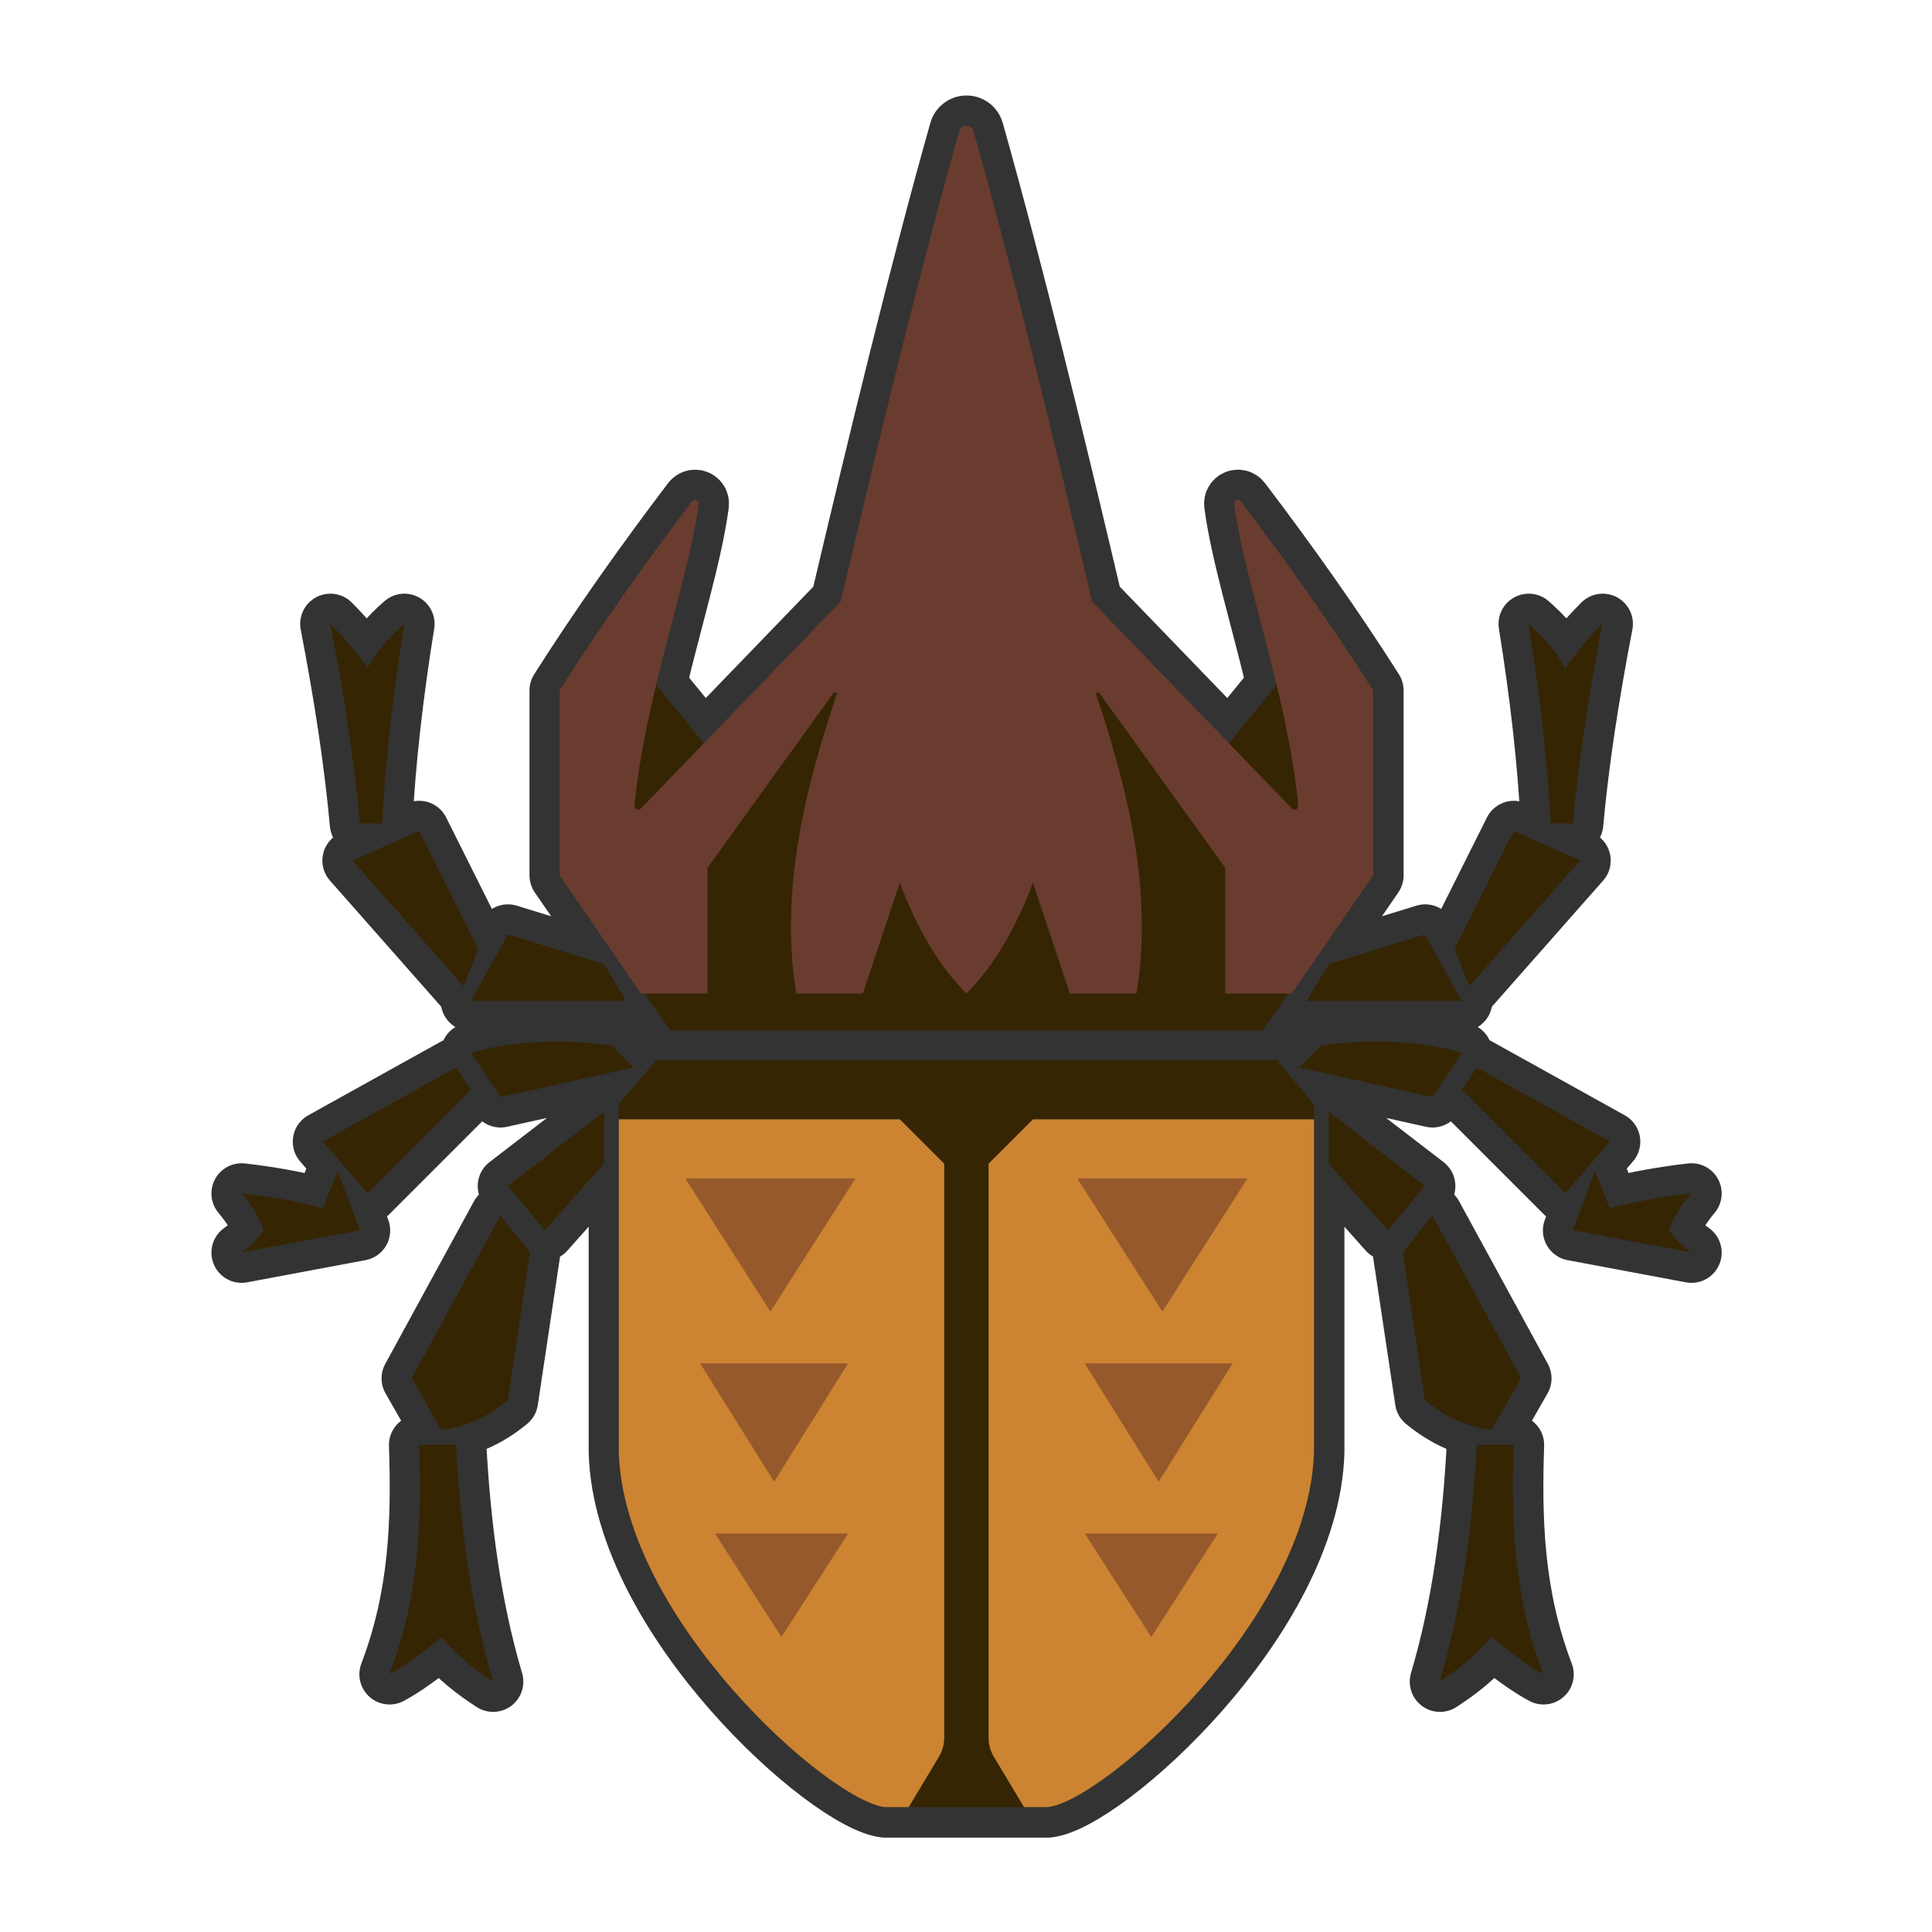 <?xml version="1.0" encoding="UTF-8" standalone="no"?>
<!DOCTYPE svg PUBLIC "-//W3C//DTD SVG 1.1//EN" "http://www.w3.org/Graphics/SVG/1.1/DTD/svg11.dtd">
<svg width="100%" height="100%" viewBox="0 0 256 256" version="1.1" xmlns="http://www.w3.org/2000/svg" xmlns:xlink="http://www.w3.org/1999/xlink" xml:space="preserve" xmlns:serif="http://www.serif.com/" style="fill-rule:evenodd;clip-rule:evenodd;stroke-linecap:round;stroke-linejoin:round;stroke-miterlimit:1.5;">
    <g transform="matrix(0.98,0,0,0.98,2.612,3.274)">
        <g transform="matrix(1.021,0,0,1.021,-2.667,-3.342)">
            <path d="M117.224,239.355L138.776,239.355C146.161,238.576 173.384,214.401 174.041,192.335L174.041,146.294L169.143,140.416L86.857,140.416L81.959,146.294L81.959,192.335C82.616,214.401 109.839,238.576 117.224,239.355ZM200.49,191.355L195.592,191.355C195.006,202.287 193.612,212.847 190.694,222.702C193.137,221.136 195.467,219.288 197.551,216.825C200.395,219.201 202.641,220.781 204.408,221.723C200.414,211.264 200.163,201.274 200.49,191.355ZM55.51,191.355L60.408,191.355C60.994,202.287 62.388,212.847 65.306,222.702C62.863,221.136 60.533,219.288 58.449,216.825C55.605,219.201 53.359,220.781 51.592,221.723C55.586,211.264 55.837,201.274 55.51,191.355ZM189.714,160.988L185.796,165.886L188.735,185.478C191.579,187.824 194.527,189.023 197.551,189.396L201.469,182.539L189.714,160.988ZM66.286,160.988L70.204,165.886L67.265,185.478C64.421,187.824 61.473,189.023 58.449,189.396L54.531,182.539L66.286,160.988ZM211.265,155.11L208.327,162.947L224,165.886C222.946,165.131 221.936,164.241 221.061,162.947C221.633,161.212 222.711,159.604 224,158.049C220.494,158.446 216.91,159.073 213.224,160.008L211.265,155.11ZM44.735,155.11L47.673,162.947L32,165.886C33.054,165.131 34.064,164.241 34.939,162.947C34.367,161.212 33.289,159.604 32,158.049C35.506,158.446 39.09,159.073 42.776,160.008L44.735,155.11ZM176,147.274L176,154.131L183.837,162.947L188.735,157.07L176,147.274ZM80,147.274L80,154.131L72.163,162.947L67.265,157.07L80,147.274ZM195.592,141.396L193.633,144.335L207.347,158.049L213.224,151.192L195.592,141.396ZM60.408,141.396L62.367,144.335L48.653,158.049L42.776,151.192L60.408,141.396ZM193.633,139.437C188.75,137.97 182.061,137.508 175.02,138.457L172.082,141.396L189.714,145.314L193.633,139.437ZM62.367,139.437C67.25,137.97 73.939,137.508 80.98,138.457L83.918,141.396L66.286,145.314L62.367,139.437ZM93.222,98.454L111.347,79.682C116.584,57.48 121.821,35.922 127.058,17.357C127.177,16.935 127.562,16.645 128,16.645C128.438,16.645 128.823,16.936 128.942,17.357C134.179,35.922 139.416,57.48 144.653,79.682L162.778,98.454L169.098,90.729C166.939,81.707 164.322,73.264 163.456,66.74C163.433,66.521 163.558,66.313 163.763,66.232C163.968,66.151 164.202,66.217 164.334,66.393C170.588,74.639 176.504,82.97 181.878,91.437L181.878,115.927L171.102,131.6L170.682,131.6L167.184,136.498L88.816,136.498L85.318,131.6L84.898,131.6L74.122,115.927L74.122,91.437C79.496,82.97 85.412,74.639 91.666,66.393C91.799,66.218 92.032,66.153 92.236,66.234C92.44,66.315 92.565,66.522 92.542,66.74C91.677,73.264 89.061,81.707 86.901,90.729L93.222,98.454ZM173.061,132.58L176,127.682L188.735,123.763L193.633,132.58L173.061,132.58ZM82.939,132.58L80,127.682L67.265,123.763L62.367,132.58L82.939,132.58ZM194.612,130.621L192.653,125.723L200.49,110.049L209.306,113.967L194.612,130.621ZM61.388,130.621L63.347,125.723L55.51,110.049L46.694,113.967L61.388,130.621ZM47.673,109.07L50.612,109.07C51.04,100.805 52.047,91.961 53.551,82.621C51.582,84.327 49.904,86.253 48.653,88.498C47.227,86.333 45.541,84.427 43.755,82.621C45.568,92.028 46.937,100.918 47.673,109.07ZM208.327,109.07L205.388,109.07C204.96,100.805 203.953,91.961 202.449,82.621C204.418,84.327 206.096,86.253 207.347,88.498C208.773,86.333 210.459,84.427 212.245,82.621C210.432,92.028 209.063,100.918 208.327,109.07Z" style="fill:rgb(51,51,51);stroke:rgb(51,51,51);stroke-width:8px;"/>
        </g>
        <path d="M202,192L197,192C196.402,203.16 194.979,213.939 192,224C194.494,222.401 196.873,220.515 199,218C201.903,220.426 204.196,222.039 206,223C201.923,212.324 201.666,202.125 202,192ZM54,192L59,192C59.598,203.16 61.021,213.939 64,224C61.506,222.401 59.127,220.515 57,218C54.097,220.426 51.804,222.039 50,223C54.077,212.324 54.334,202.125 54,192ZM191,161L187,166L190,186C192.903,188.396 195.913,189.619 199,190L203,183L191,161ZM65,161L69,166L66,186C63.097,188.396 60.087,189.619 57,190L53,183L65,161ZM213,155L210,163L226,166C224.924,165.229 223.893,164.321 223,163C223.583,161.229 224.684,159.588 226,158C222.421,158.405 218.763,159.046 215,160L213,155ZM43,155L46,163L30,166C31.076,165.229 32.107,164.321 33,163C32.417,161.229 31.316,159.588 30,158C33.579,158.405 37.237,159.046 41,160L43,155ZM177,147L177,154L185,163L190,157L177,147ZM79,147L79,154L71,163L66,157L79,147ZM197,141L195,144L209,158L215,151L197,141ZM59,141L61,144L47,158L41,151L59,141ZM195,139C190.016,137.502 183.187,137.031 176,138L173,141L191,145L195,139ZM61,139C65.984,137.502 72.813,137.031 80,138L83,141L65,145L61,139ZM174,132L177,127L190,123L195,132L174,132ZM82,132L79,127L66,123L61,132L82,132ZM196,130L194,125L202,109L211,113L196,130ZM60,130L62,125L54,109L45,113L60,130ZM210,108L207,108C206.563,99.563 205.536,90.536 204,81C206.01,82.742 207.723,84.708 209,87C210.456,84.79 212.177,82.844 214,81C212.149,90.603 210.752,99.679 210,108ZM46,108L49,108C49.437,99.563 50.464,90.536 52,81C49.99,82.742 48.277,84.708 47,87C45.544,84.79 43.823,82.844 42,81C43.851,90.603 45.248,99.679 46,108Z" style="fill:rgb(53,37,3);"/>
        <path d="M117,241L139,241C146.54,240.205 174.329,215.526 175,193L175,146L170,140L86,140L81,146L81,193C81.671,215.526 109.46,240.205 117,241Z" style="fill:rgb(53,37,3);"/>
        <clipPath id="_clip1">
            <path d="M117,241L139,241C146.54,240.205 174.329,215.526 175,193L175,146L170,140L86,140L81,146L81,193C81.671,215.526 109.46,240.205 117,241Z"/>
        </clipPath>
        <g clip-path="url(#_clip1)">
            <path d="M79,148L119,148L125,154L125,231.614C125,232.521 124.754,233.411 124.287,234.189C122.697,236.839 119,243 119,243L79,243L79,148ZM177,148L137,148L131,154L131,231.614C131,232.521 131.246,233.411 131.713,234.189C133.303,236.839 137,243 137,243L177,243L177,148Z" style="fill:rgb(204,132,50);"/>
            <clipPath id="_clip2">
                <path d="M79,148L119,148L125,154L125,231.614C125,232.521 124.754,233.411 124.287,234.189C122.697,236.839 119,243 119,243L79,243L79,148ZM177,148L137,148L131,154L131,231.614C131,232.521 131.246,233.411 131.713,234.189C133.303,236.839 137,243 137,243L177,243L177,148Z"/>
            </clipPath>
            <g clip-path="url(#_clip2)">
                <path d="M103,218L94,204L112,204L103,218ZM153,218L162,204L144,204L153,218ZM102,197L92,181L112,181L102,197ZM154,197L164,181L144,181L154,197ZM101.5,174L90,156L113,156L101.5,174ZM154.5,174L166,156L143,156L154.5,174Z" style="fill:rgb(149,89,43);"/>
            </g>
        </g>
        <path d="M168,136L88,136L73,115L85,88L94,99L111,87L145,87L162,99L171,88L183,115L168,136Z" style="fill:rgb(53,37,3);"/>
        <path d="M128,131C131.619,127.362 134.619,122.362 137,116L142,131L151,131C153.175,117.808 150.171,104.259 145.548,90.599C145.507,90.482 145.559,90.352 145.669,90.295C145.779,90.238 145.914,90.27 145.987,90.371C149.752,95.6 163,114 163,114L163,131L172,131L183,115L183,90C177.515,81.357 171.475,72.852 165.091,64.434C164.956,64.254 164.717,64.187 164.508,64.27C164.299,64.353 164.171,64.565 164.195,64.789C165.591,75.301 171.439,90.695 172.877,105.594C172.896,105.805 172.78,106.005 172.587,106.092C172.394,106.18 172.167,106.137 172.02,105.985C167.065,100.853 145,78 145,78C139.654,55.335 134.308,33.329 128.962,14.377C128.84,13.947 128.447,13.65 128,13.65C127.553,13.65 127.16,13.947 127.038,14.377C121.692,33.329 116.346,55.335 111,78C111,78 88.935,100.853 83.98,105.985C83.833,106.138 83.605,106.182 83.412,106.094C83.219,106.006 83.102,105.805 83.121,105.594C84.561,90.695 90.409,75.301 91.803,64.788C91.827,64.566 91.699,64.354 91.491,64.272C91.282,64.189 91.045,64.256 90.909,64.434C84.525,72.852 78.485,81.357 73,90L73,115L84,131L93,131L93,114C93,114 106.248,95.6 110.013,90.371C110.086,90.271 110.221,90.239 110.33,90.296C110.44,90.353 110.491,90.482 110.452,90.599C105.829,104.259 102.825,117.808 105,131L114,131L119,116C121.381,122.362 124.381,127.362 128,131Z" style="fill:rgb(105,60,47);"/>
    </g>
</svg>

